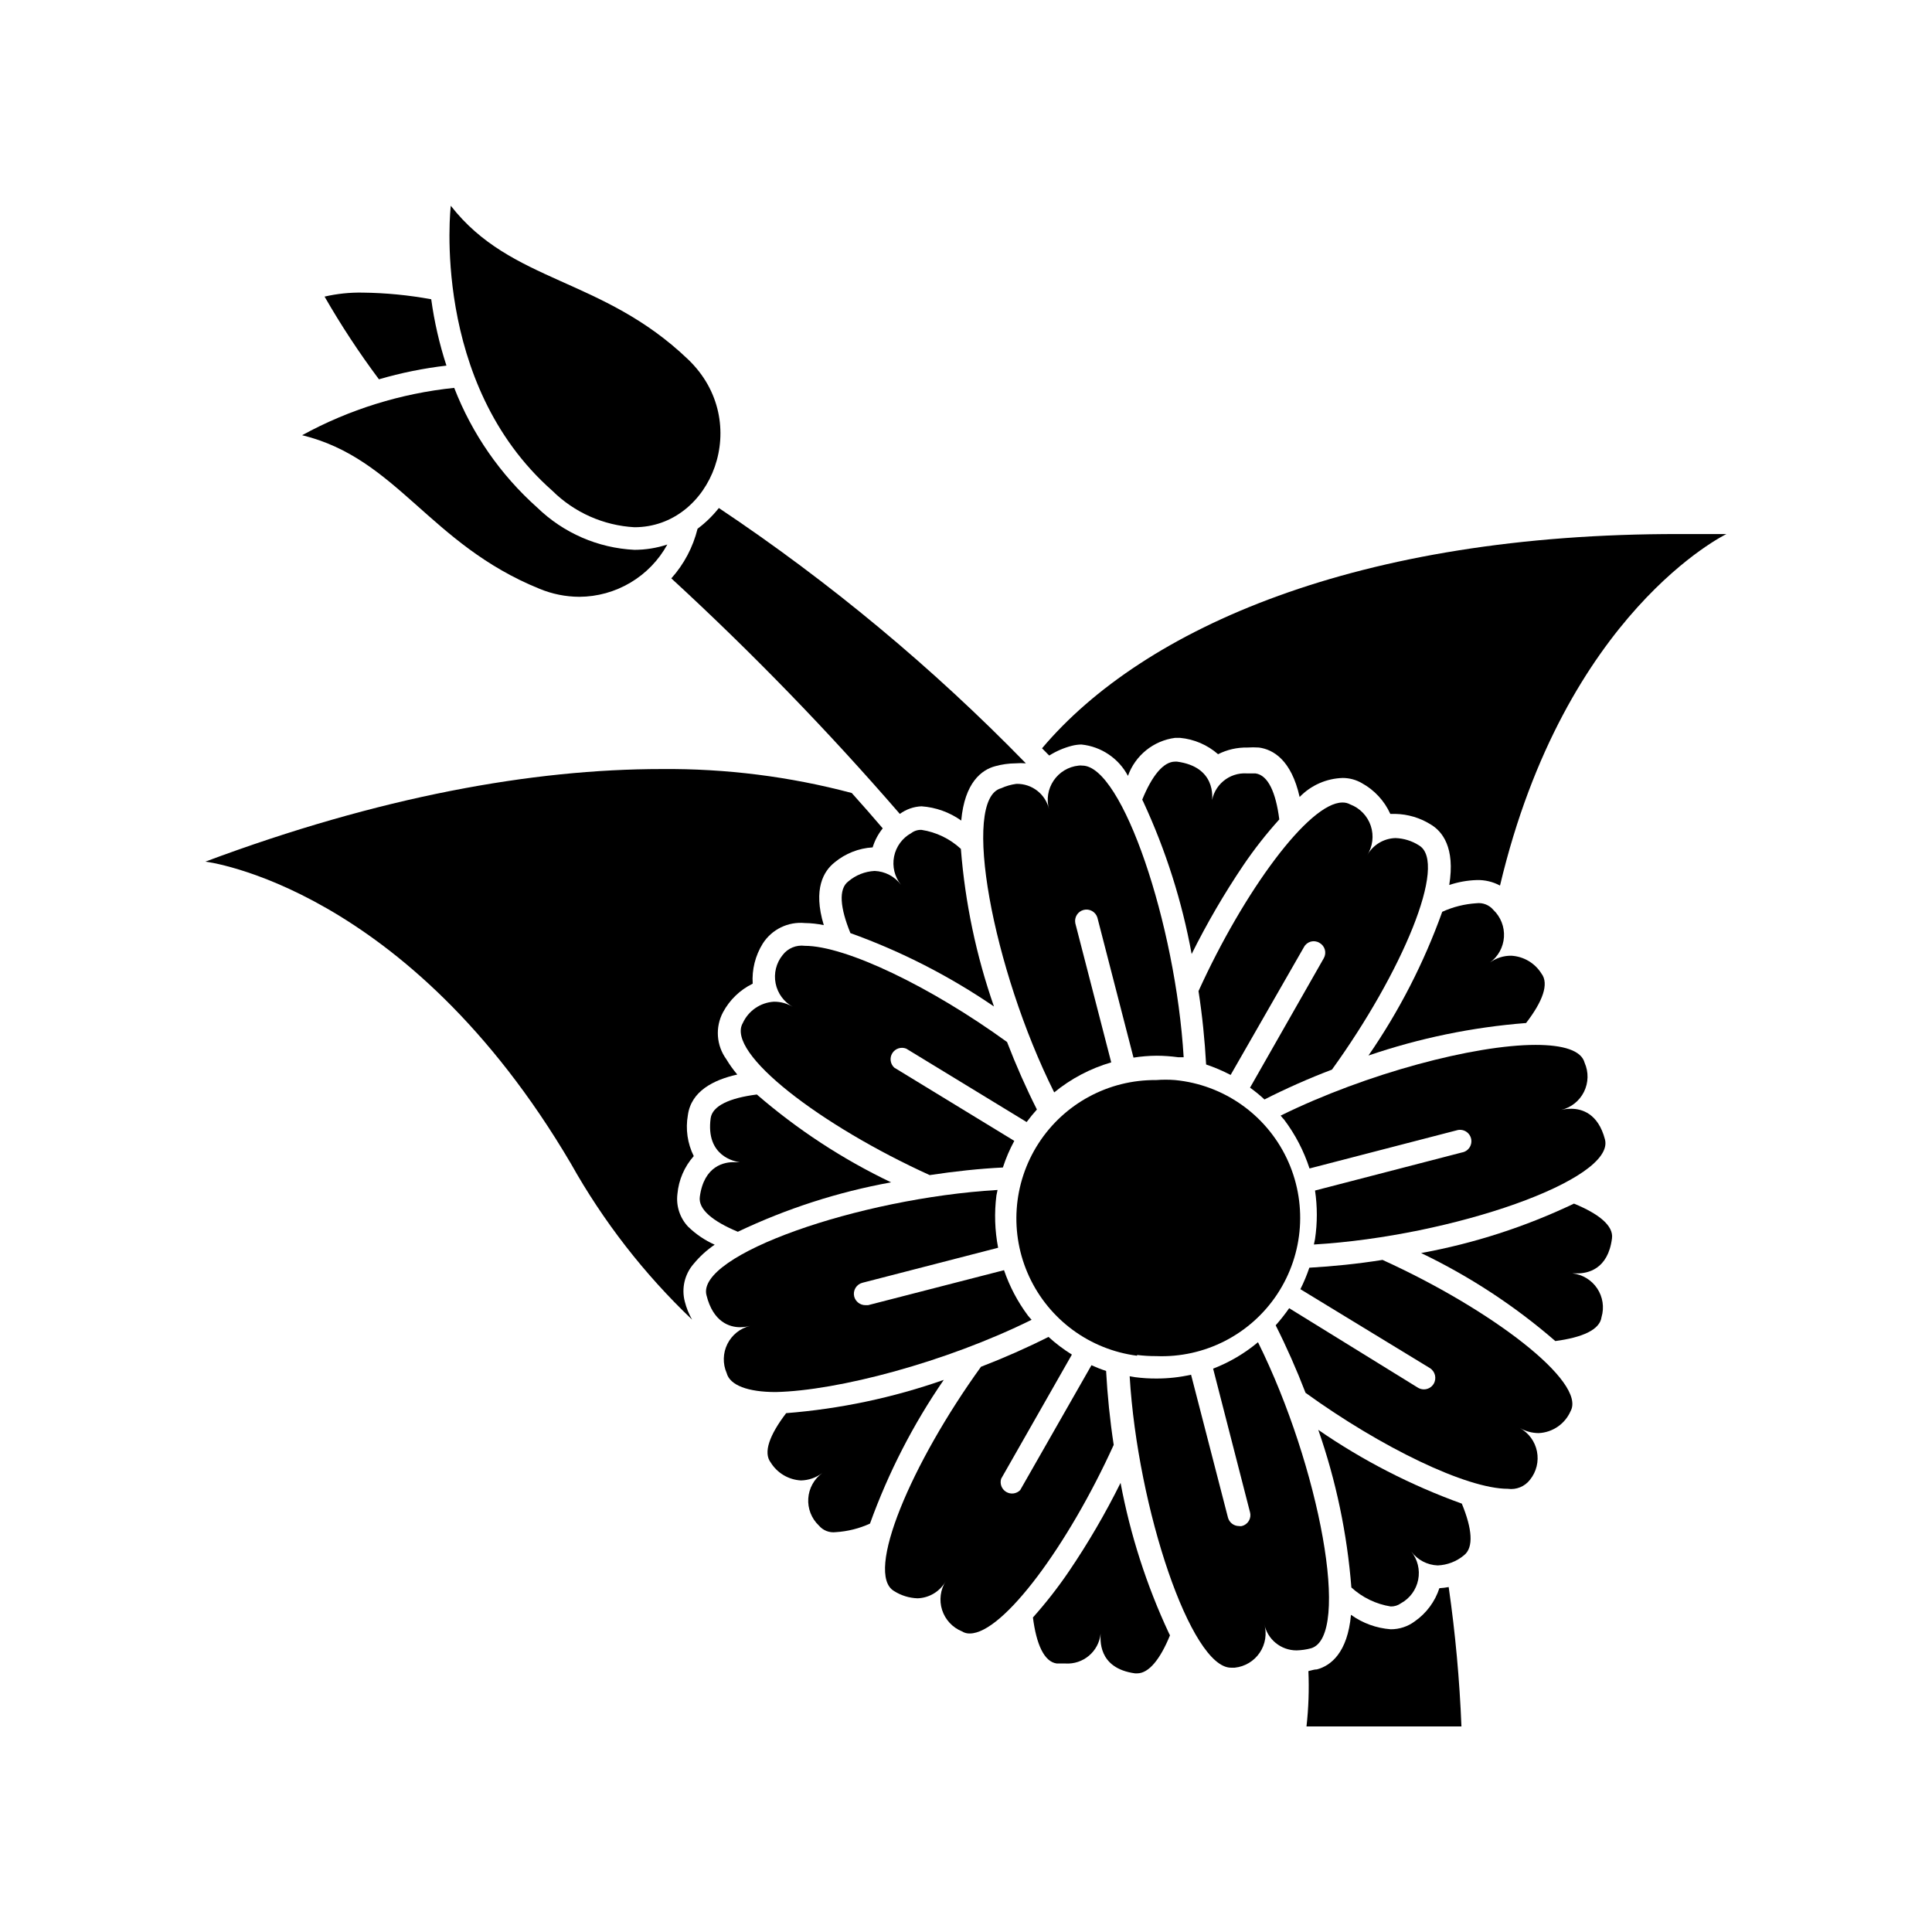 <?xml version="1.0" encoding="UTF-8"?>
<!-- Uploaded to: SVG Repo, www.svgrepo.com, Generator: SVG Repo Mixer Tools -->
<svg fill="#000000" width="800px" height="800px" version="1.1" viewBox="144 144 512 512" xmlns="http://www.w3.org/2000/svg">
 <g>
  <path d="m420.15 342.31 1.008 1.008c0.301 0.301 0.605 0.656 0.906 0.906 1.836-1.156 3.84-2.023 5.945-2.57 0.84-0.219 1.699-0.336 2.566-0.352 5.246 0.535 9.879 3.652 12.344 8.312 0.953-2.668 2.625-5.019 4.828-6.797 2.203-1.781 4.859-2.914 7.668-3.277h1.309c3.731 0.344 7.258 1.863 10.078 4.332 2.402-1.215 5.066-1.82 7.758-1.766 1.023-0.07 2.051-0.07 3.074 0 3.727 0.504 8.566 3.223 10.781 13.098v0.004c3.008-3.109 7.113-4.918 11.438-5.039 1.77 0.004 3.504 0.473 5.035 1.359 3.34 1.828 5.992 4.695 7.559 8.164h1.359c3.262 0.074 6.441 1.012 9.219 2.719 3.223 1.863 6.648 6.195 5.039 16.121 2.359-0.793 4.82-1.234 7.305-1.309 2.141-0.059 4.262 0.445 6.148 1.461 17.23-72.598 60.004-93.156 60.004-93.156h-12.445c-85.145-0.148-142.02 24.891-168.93 56.781z"/>
  <path d="m326.39 469.12c-2.199-2.316-3.25-5.492-2.871-8.664 0.328-3.738 1.844-7.269 4.332-10.078-1.664-3.352-2.211-7.148-1.559-10.832 0.855-6.348 6.75-9.371 13.098-10.781-1.082-1.277-2.059-2.644-2.922-4.082-2.637-3.644-2.969-8.473-0.855-12.441 1.762-3.281 4.512-5.926 7.859-7.559-0.242-3.734 0.691-7.453 2.668-10.629 2.398-3.758 6.695-5.859 11.137-5.441 1.691 0.023 3.379 0.207 5.035 0.555-2.922-9.621 0-14.359 2.871-16.625v-0.004c2.852-2.363 6.383-3.754 10.078-3.977 0.562-1.836 1.469-3.547 2.672-5.039-2.672-3.125-5.391-6.246-8.211-9.371h-0.004c-16.434-4.363-33.379-6.5-50.379-6.348-34.16 0-74.816 7.305-120.91 24.535 0 0 53.504 6.348 96.883 80.055 8.574 15.293 19.395 29.219 32.09 41.312-0.848-1.484-1.492-3.078-1.914-4.734-0.941-3.543-0.055-7.324 2.367-10.078 1.598-1.934 3.465-3.633 5.543-5.039-2.594-1.156-4.961-2.758-7.004-4.734z"/>
  <path d="m388.21 357.68c3.789 0.266 7.434 1.574 10.527 3.777 0.906-10.078 5.391-13.453 9.02-14.41 1.754-0.484 3.566-0.742 5.391-0.754 0.906-0.078 1.816-0.078 2.719 0-24.68-25.34-51.949-48.016-81.363-67.664-1.637 2.066-3.535 3.914-5.644 5.492-1.207 4.887-3.594 9.402-6.953 13.152 21.352 19.641 41.57 40.484 60.559 62.422 1.672-1.23 3.672-1.93 5.746-2.016z"/>
  <path d="m525.45 564.89c-1.156 3.551-3.438 6.625-6.496 8.766-1.848 1.387-4.094 2.129-6.398 2.117-3.797-0.285-7.438-1.609-10.531-3.828-0.906 10.078-5.391 13.504-9.02 14.461-0.754 0-1.562 0.301-2.266 0.453 0.211 4.891 0.043 9.793-0.504 14.66h41.062c-0.492-12.359-1.617-24.688-3.379-36.93-0.812 0.148-1.641 0.25-2.469 0.301z"/>
  <path d="m262.31 240.89c-1.863-5.731-3.215-11.613-4.031-17.582-6.004-1.102-12.086-1.691-18.188-1.762-3.391-0.062-6.773 0.293-10.078 1.055 4.359 7.59 9.172 14.91 14.41 21.918 5.852-1.711 11.832-2.922 17.887-3.629z"/>
  <path d="m455.92 345.84h-0.504c-3.125 0-6.144 3.777-8.715 10.078v-0.004c0.09 0.207 0.191 0.41 0.301 0.605 5.953 12.84 10.254 26.383 12.797 40.305 4.047-8.137 8.625-15.996 13.703-23.527 2.891-4.262 6.074-8.32 9.523-12.141-0.906-7.152-2.973-11.738-6.297-12.191h-2.266l-0.004-0.004c-4.746-0.32-8.891 3.18-9.371 7.91 0.402-1.812 0.957-9.672-9.168-11.031z"/>
  <path d="m440.96 536.98c-4.031 8.125-8.609 15.969-13.703 23.477-2.902 4.269-6.086 8.34-9.52 12.191 0.906 7.106 2.973 11.738 6.297 12.191h2.266v0.004c4.746 0.32 8.895-3.18 9.371-7.91 0 1.258-0.957 9.168 9.168 10.531l0.504-0.004c3.125 0 6.144-3.777 8.715-10.078l-0.301-0.605v0.004c-5.918-12.676-10.219-26.051-12.797-39.801z"/>
  <path d="m520.61 476.07c12.844 6.152 24.809 14 35.57 23.324 7.152-0.957 11.789-2.973 12.242-6.348 0.762-2.574 0.344-5.356-1.145-7.594-1.488-2.238-3.894-3.699-6.562-3.992h1.309c2.672 0 8.113-1.008 9.168-9.27 0.453-3.324-3.426-6.5-10.078-9.219h0.004c-12.863 6.137-26.484 10.539-40.508 13.098z"/>
  <path d="m329.46 461.16c-0.453 3.324 3.426 6.5 10.078 9.27 12.895-6.141 26.551-10.547 40.605-13.098-12.84-6.137-24.805-13.965-35.57-23.277-7.152 0.906-11.789 2.973-12.242 6.297-1.359 10.078 6.449 11.488 7.707 11.637h-1.309c-2.719-0.098-8.16 0.91-9.27 9.172z"/>
  <path d="m538.85 399.09c2.18-1.594 3.539-4.07 3.715-6.766 0.172-2.691-0.855-5.324-2.809-7.188-1.098-1.312-2.785-1.977-4.484-1.766-3.133 0.199-6.207 0.965-9.066 2.269-4.836 13.488-11.406 26.293-19.547 38.086 13.504-4.613 27.535-7.508 41.766-8.613 4.383-5.691 6.144-10.379 4.082-13.098h-0.004c-1.734-2.793-4.727-4.559-8.008-4.738-2.027-0.02-4.008 0.613-5.644 1.812z"/>
  <path d="m352.34 518.5c-4.383 5.742-6.144 10.43-4.082 13.098 1.738 2.789 4.727 4.559 8.012 4.734 2.039-0.047 4.012-0.734 5.641-1.965-2.176 1.586-3.535 4.055-3.711 6.742-0.176 2.684 0.852 5.309 2.805 7.164 1.098 1.312 2.785 1.977 4.484 1.762 3.137-0.195 6.207-0.961 9.066-2.266 4.859-13.48 11.426-26.281 19.551-38.086-13.484 4.731-27.523 7.695-41.766 8.816z"/>
  <path d="m493.36 522.93c4.703 13.484 7.648 27.523 8.766 41.766 2.906 2.664 6.535 4.414 10.43 5.035 0.977 0.02 1.93-0.281 2.719-0.855 2.363-1.297 4.031-3.574 4.555-6.219 0.527-2.641-0.145-5.383-1.832-7.484 1.656 2.223 4.231 3.574 7 3.68 2.551-0.102 4.992-1.043 6.953-2.672 2.672-2.066 2.168-7.106-0.555-13.703-13.465-4.852-26.25-11.422-38.035-19.547z"/>
  <path d="m375.77 374.81c-2.559 0.137-5 1.109-6.953 2.769-2.672 2.016-2.168 7.055 0.555 13.703 13.453 4.84 26.238 11.375 38.039 19.449-4.707-13.488-7.652-27.527-8.77-41.766-2.894-2.684-6.527-4.438-10.426-5.039-0.98-0.043-1.945 0.262-2.723 0.855-2.363 1.297-4.031 3.574-4.555 6.219-0.523 2.644 0.148 5.383 1.836 7.484-1.66-2.219-4.234-3.57-7.004-3.676z"/>
  <path d="m501.82 357.18c-0.633-0.352-1.348-0.523-2.066-0.504-8.867 0-26.148 23.578-38.137 49.977 1.008 6.5 1.664 13.047 2.016 19.445l-0.004 0.004c2.234 0.754 4.406 1.68 6.5 2.769l19.445-33.906c0.383-0.703 1.035-1.219 1.805-1.43 0.77-0.207 1.594-0.094 2.277 0.32 0.699 0.383 1.219 1.031 1.438 1.797 0.215 0.77 0.117 1.59-0.277 2.285l-19.547 34.309c1.34 0.957 2.621 2 3.828 3.125 5.816-2.953 11.785-5.594 17.883-7.91 18.438-25.543 30.934-54.863 23.023-59.449h0.004c-1.859-1.18-4-1.84-6.199-1.914-3.137 0.09-5.992 1.832-7.508 4.582 1.484-2.328 1.84-5.199 0.973-7.816-0.871-2.617-2.875-4.707-5.453-5.684z"/>
  <path d="m437.13 507.31c-1.32-0.426-2.617-0.934-3.879-1.512l-18.895 33.102c-0.977 0.992-2.512 1.188-3.707 0.469-1.195-0.715-1.746-2.16-1.328-3.492l18.742-32.898c-2.207-1.367-4.281-2.938-6.199-4.684-5.691 2.871-11.738 5.543-17.887 7.91-18.438 25.543-30.934 54.863-23.023 59.449 1.859 1.18 4 1.84 6.199 1.914 3.137-0.094 5.992-1.836 7.504-4.586-1.453 2.285-1.816 5.102-0.988 7.68s2.762 4.656 5.273 5.672c0.617 0.387 1.336 0.582 2.066 0.555 8.867 0 26.148-23.578 38.137-49.977-1.008-6.602-1.664-13.152-2.016-19.602z"/>
  <path d="m510.38 477.89c-6.648 1.059-13.25 1.715-19.398 2.066h0.004c-0.656 1.949-1.445 3.852-2.371 5.691l34.309 20.906 0.004 0.004c1.418 0.887 1.863 2.746 1.008 4.18-0.555 0.918-1.551 1.473-2.621 1.461-0.551-0.008-1.094-0.164-1.562-0.453l-34.109-21.059c-1.102 1.578-2.297 3.094-3.574 4.535 2.871 5.691 5.543 11.738 7.91 17.887 20.152 14.559 42.723 25.441 53.605 25.441 2.258 0.32 4.512-0.605 5.894-2.418 1.688-2.102 2.359-4.844 1.832-7.488-0.523-2.644-2.191-4.918-4.555-6.215 1.531 0.887 3.269 1.355 5.039 1.359 3.676-0.184 6.93-2.426 8.414-5.793 4.332-7.762-21.109-27.055-49.828-40.105z"/>
  <path d="m384.18 421.91 31.891 19.445c0.875-1.176 1.781-2.285 2.719-3.324-2.871-5.691-5.543-11.738-7.91-17.887-20.152-14.609-42.723-25.492-53.605-25.492h0.004c-2.269-0.297-4.519 0.648-5.894 2.469-1.691 2.102-2.363 4.844-1.836 7.488 0.523 2.644 2.191 4.918 4.555 6.219-1.52-0.914-3.266-1.387-5.039-1.363-3.566 0.23-6.719 2.398-8.211 5.644-4.637 7.961 20.809 27.258 49.523 40.305 6.648-1.008 13.25-1.715 19.398-2.016 0.789-2.438 1.801-4.801 3.023-7.055l-31.789-19.398-0.004 0.004c-1.086-0.984-1.309-2.609-0.527-3.852 0.781-1.242 2.344-1.742 3.703-1.188z"/>
  <path d="m483.38 439.65c0.301 0.402 0.656 0.754 0.957 1.109 2.93 3.898 5.191 8.258 6.699 12.895l38.895-10.078v0.004c0.801-0.273 1.68-0.199 2.426 0.203 0.742 0.406 1.281 1.102 1.488 1.922 0.203 0.824 0.055 1.691-0.41 2.398-0.465 0.707-1.207 1.188-2.043 1.32l-38.895 10.078c0.633 4.258 0.633 8.586 0 12.844l-0.301 1.461c36.676-2.168 79.953-17.18 77.133-27.859-1.812-6.902-6.144-8.113-8.969-8.113v0.004c-0.879-0.004-1.762 0.098-2.617 0.301 2.621-0.621 4.832-2.379 6.027-4.793 1.199-2.414 1.258-5.238 0.168-7.703-0.855-3.273-5.691-4.734-13-4.734-16.121 0-44.734 7.508-67.559 18.742z"/>
  <path d="m417.38 493.76c-0.301-0.352-0.656-0.707-0.957-1.109-2.731-3.656-4.871-7.719-6.348-12.039l-36.023 9.27h-0.707 0.004c-1.391 0.004-2.609-0.926-2.973-2.269-0.199-0.781-0.074-1.609 0.34-2.301 0.418-0.688 1.094-1.184 1.875-1.375l35.922-9.27c-0.883-4.566-1.035-9.242-0.453-13.855l0.301-1.461c-36.676 2.168-79.953 17.23-77.133 27.91 1.766 7.106 6.098 8.465 8.918 8.465 0.887-0.004 1.766-0.121 2.621-0.352-2.613 0.637-4.809 2.394-6.004 4.805-1.195 2.41-1.266 5.223-0.191 7.688 0.855 3.273 5.691 5.039 13 5.039 16.371-0.352 44.988-7.859 67.809-19.145z"/>
  <path d="m477.38 499.7c-3.551 2.973-7.566 5.34-11.891 7.004l9.773 38.039 0.004-0.004c0.211 0.777 0.102 1.605-0.305 2.297-0.41 0.695-1.082 1.191-1.863 1.383-0.25 0.047-0.508 0.047-0.758 0-1.375-0.004-2.574-0.934-2.922-2.269l-9.773-37.836c-2.992 0.672-6.051 1.008-9.117 1.008-1.902 0.012-3.805-0.105-5.695-0.352l-1.461-0.25c2.117 35.266 16.273 77.234 26.852 77.234h1.008l0.004-0.004c2.68-0.281 5.098-1.734 6.606-3.973 1.508-2.234 1.945-5.023 1.203-7.613 0.816 4.078 4.402 7.012 8.562 7.004 1.297-0.035 2.582-0.219 3.832-0.555 10.68-3.125 2.266-48.215-14.059-81.113z"/>
  <path d="m409.32 352.89c-10.68 2.82-2.266 47.914 14.055 80.609 4.449-3.644 9.59-6.352 15.113-7.957l-9.523-36.879h0.004c-0.316-1.574 0.652-3.121 2.207-3.523 1.551-0.398 3.148 0.48 3.637 2.012l9.574 37.129h-0.004c2.035-0.32 4.09-0.488 6.148-0.504 1.902 0.008 3.805 0.145 5.691 0.402h1.461c-2.117-35.266-16.273-77.285-26.852-77.285v0.004c-0.336-0.055-0.676-0.055-1.008 0-2.68 0.281-5.102 1.734-6.606 3.973-1.508 2.234-1.949 5.023-1.203 7.613-0.91-4.027-4.539-6.852-8.668-6.75-1.391 0.184-2.75 0.574-4.027 1.156z"/>
  <path d="m445.34 503.08c1.672 0.207 3.356 0.309 5.039 0.301 12.852 0.527 25.039-5.715 32.121-16.449 7.082-10.738 8.023-24.398 2.481-36.004s-16.762-19.461-29.562-20.699c-1.676-0.133-3.363-0.133-5.039 0-12.586-0.121-24.355 6.223-31.176 16.801s-7.742 23.918-2.438 35.332 16.09 19.312 28.574 20.922z"/>
  <path d="m286.39 278.53c-9.75-8.688-17.297-19.566-22.02-31.742-14.133 1.465-27.836 5.727-40.305 12.547 25.191 6.144 33.703 28.867 62.926 40.707 3.34 1.383 6.918 2.102 10.531 2.117 4.769-0.02 9.449-1.316 13.551-3.754 4.102-2.434 7.477-5.922 9.777-10.102-2.812 0.93-5.754 1.402-8.719 1.41-9.652-0.477-18.805-4.453-25.742-11.184z"/>
  <path d="m290.37 274.05c5.828 5.773 13.57 9.215 21.762 9.672 20.504 0 31.539-27.91 14.207-44.488-22.773-21.816-46.855-20.152-62.875-40.707 0-0.047-5.492 46.957 26.906 75.523z"/>
 </g>
</svg>